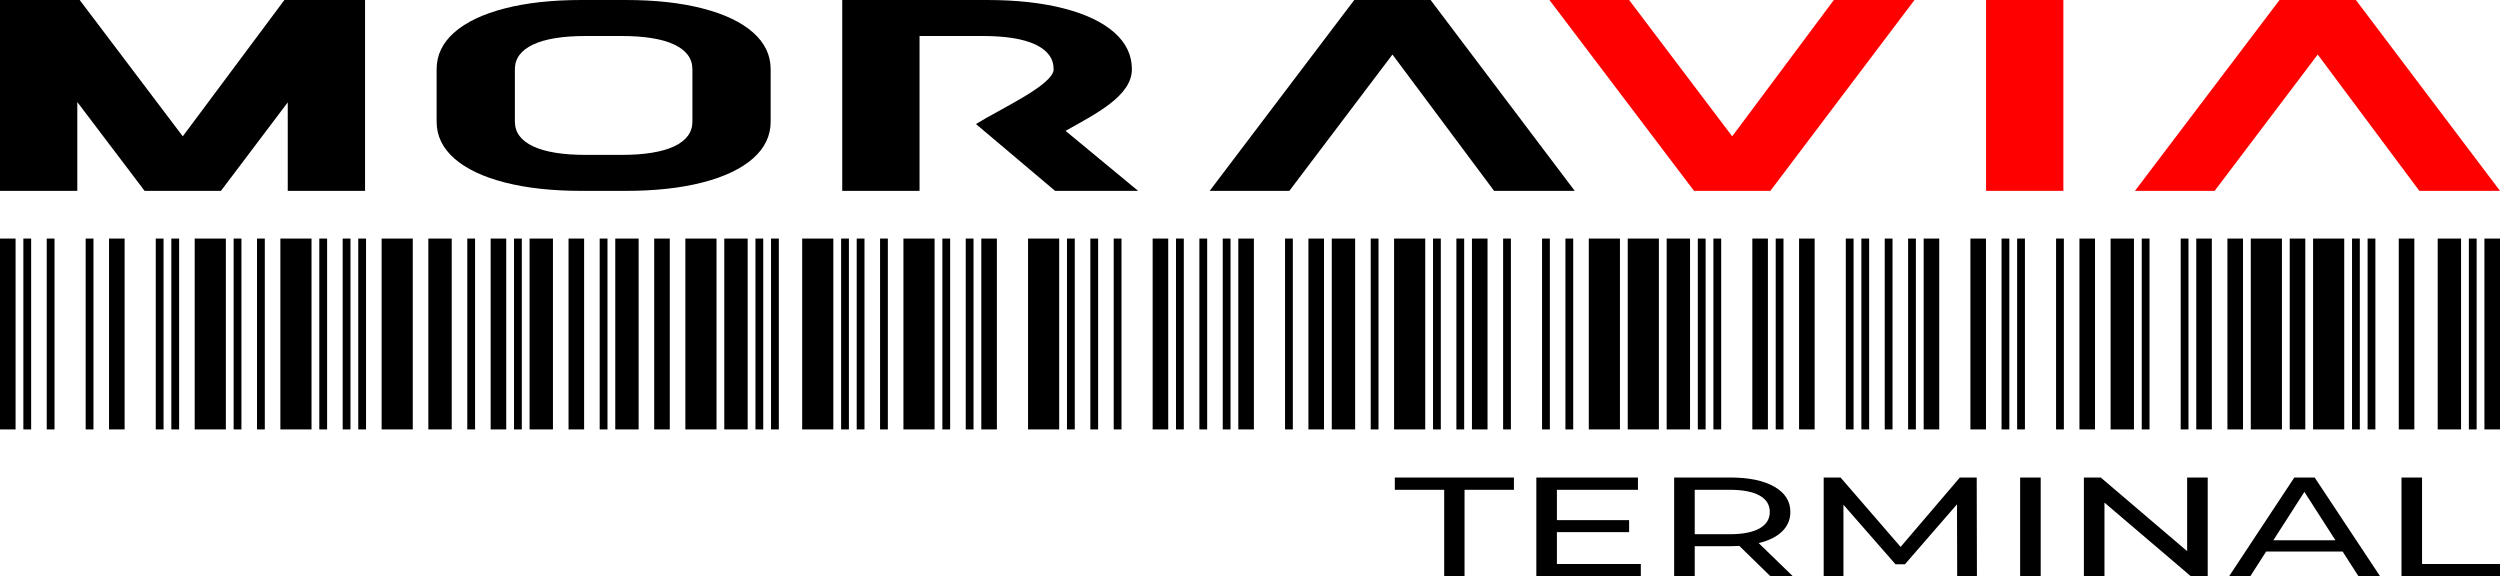 <?xml version="1.0" encoding="UTF-8"?>
<svg xmlns="http://www.w3.org/2000/svg" width="2000px" height="461px" version="1.1" style="shape-rendering:geometricPrecision; fill-rule:evenodd; clip-rule:evenodd" viewBox="0 0 2000.26 461.06" xmlns:xlink="http://www.w3.org/1999/xlink">
<defs>
<style type="text/css">
<![CDATA[
.f1 {fill:black}
.f2 {fill:red}
.f0 {fill:black;fill-rule:nonzero}
]]>
</style>
</defs>
<path class="f0" d="M1155.5 391.88l-39.5 0 0 -9.82 95.3 0 0 9.82 -39.51 0 0 69.18 -16.29 0 0 -69.18zm157.33 59.36l0 9.82 -83.6 0 0 -79 81.3 0 0 9.82 -64.84 0 0 24.26 57.77 0 0 9.6 -57.77 0 0 25.5 67.14 0zm103.69 9.82l-24.85 -24.26c-3.07,0.15 -5.49,0.22 -7.24,0.22l-28.47 0 0 24.04 -16.46 0 0 -79 44.93 0c14.92,0 26.66,2.45 35.21,7.34 8.56,4.89 12.84,11.62 12.84,20.2 0,6.1 -2.19,11.28 -6.58,15.58 -4.39,4.28 -10.64,7.4 -18.76,9.36l27.32 26.52 -17.94 0zm-32.59 -33.63c10.43,0 18.37,-1.54 23.87,-4.63 5.48,-3.08 8.22,-7.48 8.22,-13.2 0,-5.72 -2.74,-10.1 -8.22,-13.15 -5.5,-3.04 -13.44,-4.57 -23.87,-4.57l-27.97 0 0 35.55 27.97 0zm182.02 33.63l-0.16 -57.55 -41.64 47.96 -7.57 0 -41.64 -47.62 0 57.21 -15.8 0 0 -79 13.5 0 48.05 55.52 47.4 -55.52 13.49 0 0.17 79 -15.8 0zm50.36 -79l16.46 0 0 79 -16.46 0 0 -79zm150.09 0l0 79 -13.49 0 -69.12 -58.91 0 58.91 -16.46 0 0 -79 13.49 0 69.12 58.91 0 -58.91 16.46 0zm107.96 59.25l-61.22 0 -12.68 19.75 -16.95 0 52.18 -79 16.29 0 52.33 79 -17.28 0 -12.67 -19.75zm-5.76 -9.03l-24.85 -38.71 -24.85 38.71 49.7 0zm52.83 -50.22l16.46 0 0 69.18 62.37 0 0 9.82 -78.83 0 0 -79z"/>
<polygon class="f1" points="1327.28,190.87 1302.35,190.87 1302.35,343.59 1327.28,343.59 "/>
<polygon class="f1" points="747.76,190.87 722.84,190.87 722.84,343.59 747.76,343.59 "/>
<polygon class="f1" points="847.46,190.87 822.54,190.87 822.54,343.59 847.46,343.59 "/>
<polygon class="f1" points="1825.78,190.87 1800.86,190.87 1800.86,343.59 1825.78,343.59 "/>
<polygon class="f1" points="180.71,190.87 155.78,190.87 155.78,343.59 180.71,343.59 "/>
<polygon class="f1" points="1296.12,190.87 1271.2,190.87 1271.2,343.59 1296.12,343.59 "/>
<polygon class="f1" points="249.25,190.87 224.33,190.87 224.33,343.59 249.25,343.59 "/>
<polygon class="f1" points="330.26,190.87 305.34,190.87 305.34,343.59 330.26,343.59 "/>
<polygon class="f1" points="573.28,190.87 548.36,190.87 548.36,343.59 573.28,343.59 "/>
<polygon class="f1" points="666.75,190.87 641.83,190.87 641.83,343.59 666.75,343.59 "/>
<polygon class="f1" points="1140.34,190.87 1115.41,190.87 1115.41,343.59 1140.34,343.59 "/>
<polygon class="f1" points="1875.63,190.87 1850.71,190.87 1850.71,343.59 1875.63,343.59 "/>
<polygon class="f1" points="361.42,190.87 342.72,190.87 342.72,343.59 361.42,343.59 "/>
<polygon class="f1" points="1352.2,190.87 1333.51,190.87 1333.51,343.59 1352.2,343.59 "/>
<polygon class="f1" points="1707.39,190.87 1688.7,190.87 1688.7,343.59 1707.39,343.59 "/>
<polygon class="f1" points="442.42,190.87 423.73,190.87 423.73,343.59 442.42,343.59 "/>
<polygon class="f1" points="510.97,190.87 492.28,190.87 492.28,343.59 510.97,343.59 "/>
<polygon class="f1" points="598.21,190.87 579.51,190.87 579.51,343.59 598.21,343.59 "/>
<polygon class="f1" points="1084.25,190.87 1065.56,190.87 1065.56,343.59 1084.25,343.59 "/>
<polygon class="f1" points="1969.1,190.87 1950.41,190.87 1950.41,343.59 1969.1,343.59 "/>
<polygon class="f1" points="1676.23,190.87 1663.77,190.87 1663.77,343.59 1676.23,343.59 "/>
<polygon class="f1" points="1844.48,190.87 1832.01,190.87 1832.01,343.59 1844.48,343.59 "/>
<polygon class="f1" points="797.61,190.87 785.15,190.87 785.15,343.59 797.61,343.59 "/>
<polygon class="f1" points="1769.7,190.87 1757.24,190.87 1757.24,343.59 1769.7,343.59 "/>
<polygon class="f1" points="934.7,190.87 922.24,190.87 922.24,343.59 934.7,343.59 "/>
<polygon class="f1" points="12.46,190.87 0,190.87 0,343.59 12.46,343.59 "/>
<polygon class="f1" points="1003.25,190.87 990.78,190.87 990.78,343.59 1003.25,343.59 "/>
<polygon class="f1" points="467.35,190.87 454.89,190.87 454.89,343.59 467.35,343.59 "/>
<polygon class="f1" points="1059.33,190.87 1046.87,190.87 1046.87,343.59 1059.33,343.59 "/>
<polygon class="f1" points="535.89,190.87 523.43,190.87 523.43,343.59 535.89,343.59 "/>
<polygon class="f1" points="2000.26,343.59 2000.26,190.87 1987.8,190.87 1987.8,343.59 "/>
<polygon class="f1" points="1551.6,190.87 1539.14,190.87 1539.14,343.59 1551.6,343.59 "/>
<polygon class="f1" points="1588.99,190.87 1576.53,190.87 1576.53,343.59 1588.99,343.59 "/>
<polygon class="f1" points="1794.63,190.87 1782.17,190.87 1782.17,343.59 1794.63,343.59 "/>
<polygon class="f1" points="99.7,190.87 87.24,190.87 87.24,343.59 99.7,343.59 "/>
<polygon class="f1" points="405.04,190.87 392.58,190.87 392.58,343.59 405.04,343.59 "/>
<polygon class="f1" points="1931.72,190.87 1919.26,190.87 1919.26,343.59 1931.72,343.59 "/>
<polygon class="f1" points="1190.18,190.87 1177.72,190.87 1177.72,343.59 1190.18,343.59 "/>
<polygon class="f1" points="1414.51,190.87 1402.05,190.87 1402.05,343.59 1414.51,343.59 "/>
<polygon class="f1" points="1451.9,190.87 1439.44,190.87 1439.44,343.59 1451.9,343.59 "/>
<polygon class="f1" points="486.05,190.87 479.81,190.87 479.81,343.59 486.05,343.59 "/>
<polygon class="f1" points="1364.67,190.87 1358.43,190.87 1358.43,343.59 1364.67,343.59 "/>
<polygon class="f1" points="623.14,190.87 616.9,190.87 616.9,343.59 623.14,343.59 "/>
<polygon class="f1" points="679.22,190.87 672.98,190.87 672.98,343.59 679.22,343.59 "/>
<polygon class="f1" points="143.32,190.87 137.09,190.87 137.09,343.59 143.32,343.59 "/>
<polygon class="f1" points="1651.31,190.87 1645.07,190.87 1645.07,343.59 1651.31,343.59 "/>
<polygon class="f1" points="947.17,190.87 940.93,190.87 940.93,343.59 947.17,343.59 "/>
<polygon class="f1" points="261.72,190.87 255.48,190.87 255.48,343.59 261.72,343.59 "/>
<polygon class="f1" points="280.41,190.87 274.18,190.87 274.18,343.59 280.41,343.59 "/>
<polygon class="f1" points="965.86,190.87 959.63,190.87 959.63,343.59 965.86,343.59 "/>
<polygon class="f1" points="984.55,190.87 978.32,190.87 978.32,343.59 984.55,343.59 "/>
<polygon class="f1" points="1495.52,190.87 1489.29,190.87 1489.29,343.59 1495.52,343.59 "/>
<polygon class="f1" points="1900.56,190.87 1894.33,190.87 1894.33,343.59 1900.56,343.59 "/>
<polygon class="f1" points="1152.8,190.87 1146.57,190.87 1146.57,343.59 1152.8,343.59 "/>
<polygon class="f1" points="74.78,190.87 68.55,190.87 68.55,343.59 74.78,343.59 "/>
<polygon class="f1" points="130.86,190.87 124.63,190.87 124.63,343.59 130.86,343.59 "/>
<polygon class="f1" points="193.17,190.87 186.94,190.87 186.94,343.59 193.17,343.59 "/>
<polygon class="f1" points="211.87,190.87 205.64,190.87 205.64,343.59 211.87,343.59 "/>
<polygon class="f1" points="292.87,190.87 286.64,190.87 286.64,343.59 292.87,343.59 "/>
<polygon class="f1" points="380.11,190.87 373.88,190.87 373.88,343.59 380.11,343.59 "/>
<polygon class="f1" points="417.5,190.87 411.27,190.87 411.27,343.59 417.5,343.59 "/>
<polygon class="f1" points="610.67,190.87 604.44,190.87 604.44,343.59 610.67,343.59 "/>
<polygon class="f1" points="691.68,190.87 685.45,190.87 685.45,343.59 691.68,343.59 "/>
<polygon class="f1" points="710.37,190.87 704.14,190.87 704.14,343.59 710.37,343.59 "/>
<polygon class="f1" points="760.22,190.87 753.99,190.87 753.99,343.59 760.22,343.59 "/>
<polygon class="f1" points="778.92,190.87 772.69,190.87 772.69,343.59 778.92,343.59 "/>
<polygon class="f1" points="859.93,190.87 853.7,190.87 853.7,343.59 859.93,343.59 "/>
<polygon class="f1" points="878.62,190.87 872.39,190.87 872.39,343.59 878.62,343.59 "/>
<polygon class="f1" points="897.31,190.87 891.08,190.87 891.08,343.59 897.31,343.59 "/>
<polygon class="f1" points="1532.91,190.87 1526.68,190.87 1526.68,343.59 1532.91,343.59 "/>
<polygon class="f1" points="1426.98,190.87 1420.75,190.87 1420.75,343.59 1426.98,343.59 "/>
<polygon class="f1" points="1483.06,190.87 1476.83,190.87 1476.83,343.59 1483.06,343.59 "/>
<polygon class="f1" points="1607.69,190.87 1601.45,190.87 1601.45,343.59 1607.69,343.59 "/>
<polygon class="f1" points="1620.15,190.87 1613.92,190.87 1613.92,343.59 1620.15,343.59 "/>
<polygon class="f1" points="1377.13,190.87 1370.9,190.87 1370.9,343.59 1377.13,343.59 "/>
<polygon class="f1" points="1719.85,190.87 1713.62,190.87 1713.62,343.59 1719.85,343.59 "/>
<polygon class="f1" points="1751.01,190.87 1744.78,190.87 1744.78,343.59 1751.01,343.59 "/>
<polygon class="f1" points="1258.73,190.87 1252.5,190.87 1252.5,343.59 1258.73,343.59 "/>
<polygon class="f1" points="1240.04,190.87 1233.81,190.87 1233.81,343.59 1240.04,343.59 "/>
<polygon class="f1" points="1208.88,190.87 1202.65,190.87 1202.65,343.59 1208.88,343.59 "/>
<polygon class="f1" points="1171.49,190.87 1165.26,190.87 1165.26,343.59 1171.49,343.59 "/>
<polygon class="f1" points="1888.1,190.87 1881.87,190.87 1881.87,343.59 1888.1,343.59 "/>
<polygon class="f1" points="24.92,190.87 18.69,190.87 18.69,343.59 24.92,343.59 "/>
<polygon class="f1" points="1514.22,190.87 1507.98,190.87 1507.98,343.59 1514.22,343.59 "/>
<polygon class="f1" points="43.62,190.87 37.39,190.87 37.39,343.59 43.62,343.59 "/>
<polygon class="f1" points="1981.57,190.87 1975.34,190.87 1975.34,343.59 1981.57,343.59 "/>
<polygon class="f1" points="1102.95,190.87 1096.72,190.87 1096.72,343.59 1102.95,343.59 "/>
<polygon class="f1" points="1034.4,190.87 1028.17,190.87 1028.17,343.59 1034.4,343.59 "/>
<polygon class="f2" points="1589.06,0 1589.06,152.7 1650.91,152.7 1650.91,0 "/>
<polygon class="f2" points="1531.79,0 1416.48,152.7 1355.39,152.7 1239.71,0 1303.47,0 1385.94,109.08 1467.26,0 "/>
<polygon class="f2" points="2000.26,152.7 1884.96,0 1823.87,0 1708.18,152.7 1771.94,152.7 1854.42,43.63 1935.73,152.7 "/>
<path class="f1" d="M539.49 35.67c9.66,4.58 14.51,11.16 14.51,19.74l0 41.9c0,8.58 -4.85,15.16 -14.51,19.74 -9.67,4.58 -23.8,6.88 -42.38,6.88 -9.42,0 -18.84,0 -28.26,0 -18.58,0 -32.71,-2.3 -42.37,-6.88 -9.67,-4.58 -14.52,-11.16 -14.52,-19.74l0 -41.9c0,-8.58 4.85,-15.16 14.52,-19.74 9.66,-4.58 23.79,-6.87 42.37,-6.87 9.42,0 18.84,0 28.26,0 18.58,0 32.71,2.29 42.38,6.87zm77.12 19.74c0,-11.34 -4.71,-21.16 -14.12,-29.45 -9.42,-8.29 -22.85,-14.69 -40.29,-19.19 -17.43,-4.51 -37.99,-6.77 -61.66,-6.77 -11.7,0 -23.42,0 -35.12,0 -23.68,0 -44.23,2.26 -61.66,6.77 -17.44,4.5 -30.87,10.9 -40.29,19.19 -9.41,8.29 -14.12,18.11 -14.12,29.45l0 41.9c0,11.34 4.71,21.16 14.12,29.45 9.42,8.29 22.85,14.69 40.29,19.2 17.43,4.5 37.98,6.76 61.66,6.76 11.7,0 23.42,0 35.12,0 23.67,0 44.23,-2.26 61.66,-6.76 17.44,-4.51 30.87,-10.91 40.29,-19.2 9.41,-8.29 14.12,-18.11 14.12,-29.45l0 -41.9z"/>
<path class="f1" d="M673.88 0l0 152.7 61.85 0c0,-41.3 0,-82.6 0,-123.9l50.4 0c18.58,0 32.71,2.29 42.38,6.87 9.67,4.58 14.51,11.16 14.51,19.74 0,12.5 -43.13,31.89 -62.14,43.85l63.28 53.44 66.44 0 -58.04 -47.99c23.78,-13.48 53.07,-27.74 53.07,-49.3 0,-11.34 -4.71,-21.16 -14.12,-29.45 -9.42,-8.29 -22.85,-14.69 -40.28,-19.19 -17.44,-4.51 -37.99,-6.77 -61.67,-6.77l-115.68 0z"/>
<polygon class="f1" points="1259.94,152.7 1144.64,0 1083.55,0 967.86,152.7 1031.62,152.7 1114.1,43.63 1195.42,152.7 "/>
<polygon class="f1" points="230.23,81.92 230.23,152.7 292.08,152.7 292.08,0 230.23,0 227.55,0 146.23,109.08 63.76,0 61.85,0 0,0 0,152.7 61.85,152.7 61.85,81.64 115.69,152.7 176.78,152.7 "/>
</svg>
